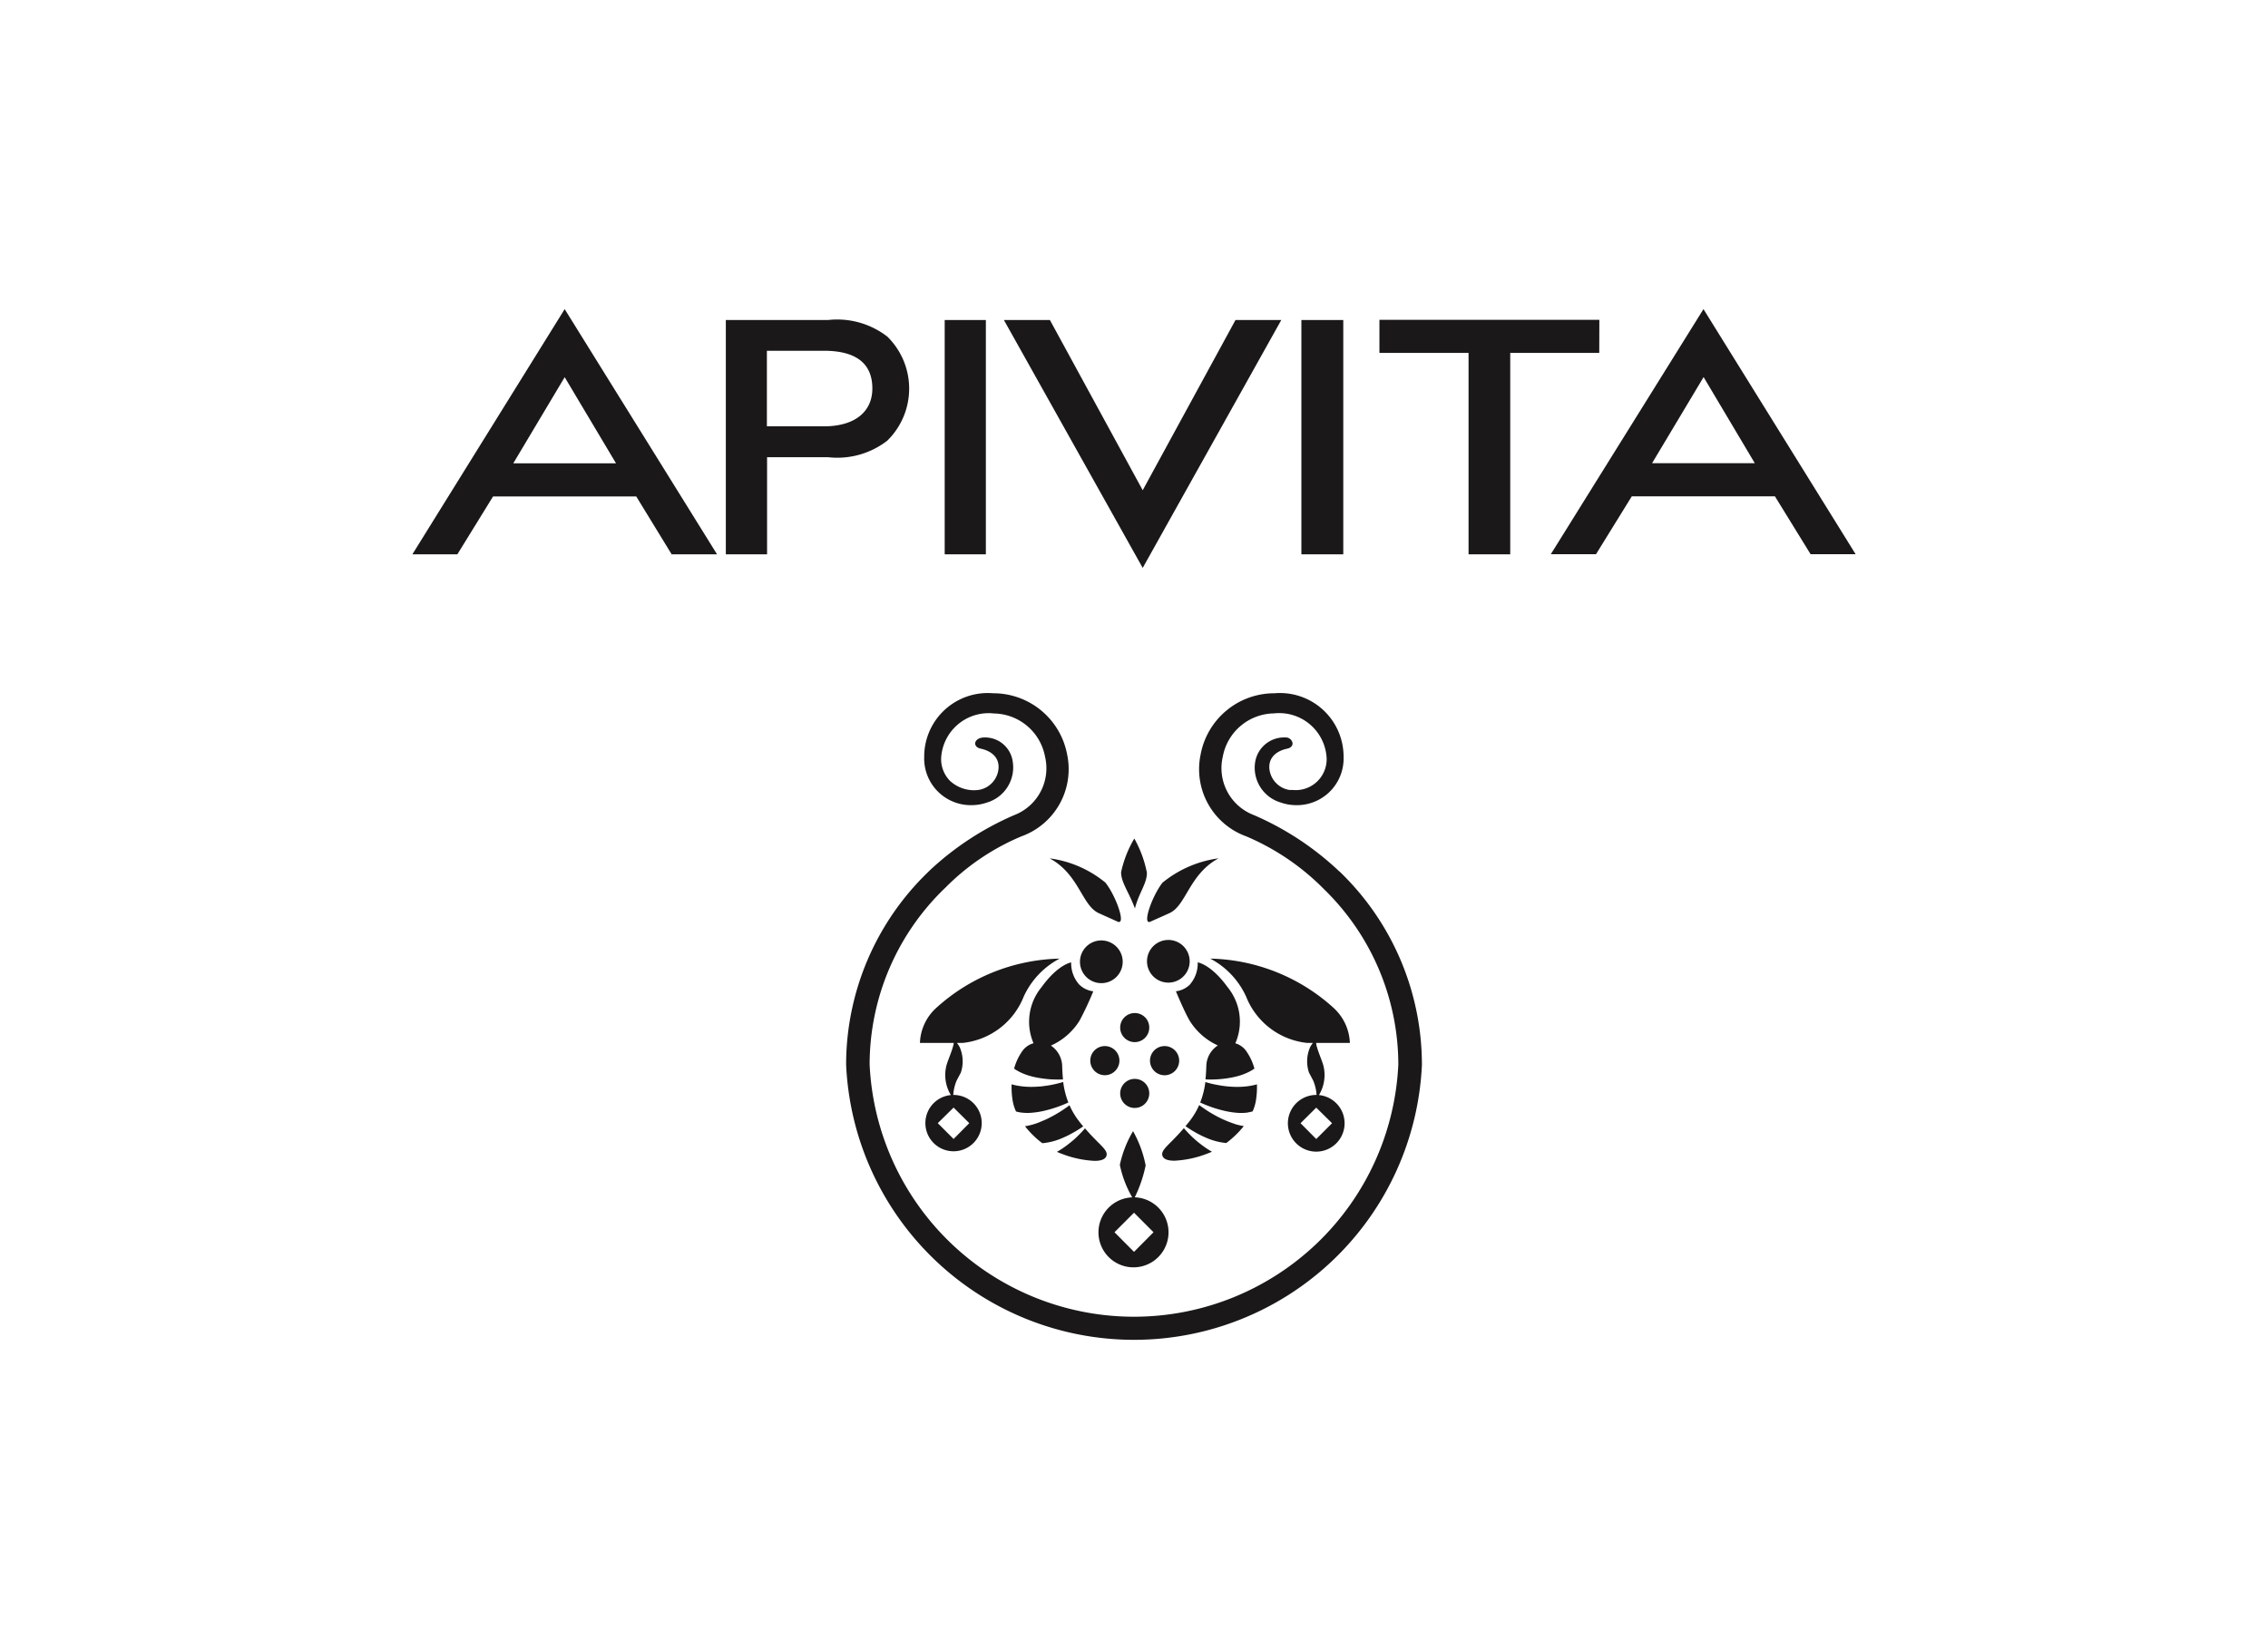 <svg xmlns="http://www.w3.org/2000/svg" width="88" height="64" viewBox="0 0 88 64">
  <g id="logo-apivita" transform="translate(-1336 -552)">
    <rect id="logo-apivita-2" data-name="logo-apivita" width="88" height="64" transform="translate(1336 552)" fill="none"/>
    <g id="logo-apivita-3" data-name="logo-apivita" transform="translate(1129.91 408.396)">
      <g id="Group_324" data-name="Group 324" transform="translate(222.09 155.604)">
        <path id="Path_216" data-name="Path 216" d="M222.137,165.041l-.047.075h1.746l1.385-2.246h5.556l1.374,2.246h1.761L228,155.6Zm7.855-3.457h-3.986L228,158.241Z" transform="translate(-222.09 -155.604)" fill="#1a1818"/>
        <rect id="Rectangle_148" data-name="Rectangle 148" width="1.597" height="9.093" transform="translate(20.655 0.419)" fill="#1a1818"/>
        <path id="Path_217" data-name="Path 217" d="M314.723,159.215a3.179,3.179,0,0,0-2.284-.641h-3.977v9.095h1.6V163.9h2.379a3.165,3.165,0,0,0,2.284-.642,2.828,2.828,0,0,0,0-4.042m-4.67.552h2.21c1.249,0,1.882.492,1.882,1.463,0,.92-.7,1.47-1.882,1.47h-2.21Z" transform="translate(-296.299 -158.156)" fill="#1a1818"/>
        <path id="Path_218" data-name="Path 218" d="M497.133,158.535H488.6v1.282h3.458v7.818h1.617v-7.818h3.454Z" transform="translate(-451.077 -158.123)" fill="#1a1818"/>
        <path id="Path_219" data-name="Path 219" d="M541.72,155.6l-5.877,9.437-.047.075h1.754l1.388-2.246h5.555l1.384,2.246h1.747Zm1.992,5.98h-3.987l2-3.343Z" transform="translate(-491.624 -155.604)" fill="#1a1818"/>
        <path id="Path_220" data-name="Path 220" d="M390.5,165.186l-3.587-6.58-.014-.026h-1.785L390.5,168.2l5.336-9.547.041-.073H394.1Z" transform="translate(-362.162 -158.161)" fill="#1a1818"/>
        <rect id="Rectangle_149" data-name="Rectangle 149" width="1.625" height="9.093" transform="translate(34.495 0.419)" fill="#1a1818"/>
      </g>
      <g id="Group_326" data-name="Group 326" transform="translate(238.919 170.508)">
        <g id="Group_325" data-name="Group 325" transform="translate(0 0)">
          <path id="Path_221" data-name="Path 221" d="M352.779,283.728a1.359,1.359,0,0,0,.029-2.717,5.18,5.18,0,0,0,.423-1.238,4.407,4.407,0,0,0-.489-1.329,4.346,4.346,0,0,0-.512,1.307,4.183,4.183,0,0,0,.481,1.262,1.358,1.358,0,0,0,.069,2.715m0-2.12.756.758-.756.762-.758-.762Zm11.171-5.753a11.182,11.182,0,0,1-22.342,0,10.392,10.392,0,0,1,3.16-7.447h0l.113-.11h0a11.39,11.39,0,0,1,3.246-2.118,1.948,1.948,0,0,0,1.2-2.266,2.052,2.052,0,0,0-1.984-1.68,1.845,1.845,0,0,0-2.049,1.746,1.211,1.211,0,0,0,.34.865,1.374,1.374,0,0,0,1.1.358.919.919,0,0,0,.788-.838c.028-.386-.226-.666-.7-.768-.166-.037-.214-.139-.206-.216.012-.1.128-.216.358-.216a1.084,1.084,0,0,1,1.1.945,1.423,1.423,0,0,1-.99,1.577,1.846,1.846,0,0,1-.616.105,1.81,1.81,0,0,1-1.83-1.867,2.466,2.466,0,0,1,2.675-2.475,2.912,2.912,0,0,1,2.871,2.379A2.769,2.769,0,0,1,348.418,267a9.083,9.083,0,0,0-2.9,1.937h0l-.035.036a9.507,9.507,0,0,0-2.962,6.879,10.268,10.268,0,0,0,20.514,0,9.505,9.505,0,0,0-2.816-6.732h0l-.036-.035a9.387,9.387,0,0,0-3.048-2.082,2.77,2.77,0,0,1-1.771-3.176,2.908,2.908,0,0,1,2.866-2.377,2.469,2.469,0,0,1,2.681,2.475,1.81,1.81,0,0,1-1.83,1.867,1.843,1.843,0,0,1-.616-.105,1.406,1.406,0,0,1-.987-1.554,1.138,1.138,0,0,1,1.178-.968.265.265,0,0,1,.274.215c.008.082-.041.182-.2.218-.472.1-.726.38-.7.766a.931.931,0,0,0,.789.84c.044,0,.087,0,.129,0a1.2,1.2,0,0,0,1.306-1.227,1.843,1.843,0,0,0-2.044-1.746,2.052,2.052,0,0,0-1.986,1.679,1.949,1.949,0,0,0,1.206,2.267,11.381,11.381,0,0,1,3.3,2.172h0l.036.029a10.4,10.4,0,0,1,3.184,7.471m-11.135-6.047c-.233-.636-.537-1.008-.537-1.407a4.345,4.345,0,0,1,.513-1.307,4.407,4.407,0,0,1,.489,1.329c0,.422-.308.766-.465,1.384m-3.313-1.945a4.3,4.3,0,0,1,2.169.943c.417.531.812,1.662.471,1.514-.382-.175-.507-.227-.736-.333-.65-.3-.76-1.508-1.9-2.124m4.381.943a4.355,4.355,0,0,1,2.172-.943c-1.14.616-1.251,1.826-1.9,2.124-.229.106-.353.158-.743.333-.333.148.056-.983.469-1.514m-5.812,8.475a3.25,3.25,0,0,1-.043-.649c.04.011.082.022.127.033a2.85,2.85,0,0,0,.462.062,3.651,3.651,0,0,0,.515-.011c.047,0,.083-.008.127-.013l.128-.017c.083-.012.165-.026.243-.043.149-.03.285-.067.4-.1a3.262,3.262,0,0,0,.2.795,4.822,4.822,0,0,1-.918.317l-.068.016-.064.013c-.044.009-.087.016-.13.023-.086.014-.17.023-.251.03a1.93,1.93,0,0,1-.425-.012,1.182,1.182,0,0,1-.154-.033l-.021-.006a1.67,1.67,0,0,1-.127-.4m2.267-5.388a1.248,1.248,0,0,0,.306.856.939.939,0,0,0,.552.269,12.214,12.214,0,0,1-.528,1.13,2.5,2.5,0,0,1-1.117.977.985.985,0,0,1,.438.789v.023c.006.152.014.32.032.5a3.978,3.978,0,0,1-.406,0c-.076,0-.154-.009-.233-.017l-.118-.014-.12-.017a3.3,3.3,0,0,1-.45-.1,2.336,2.336,0,0,1-.358-.143c-.049-.025-.092-.05-.129-.072s-.063-.041-.083-.056a2.171,2.171,0,0,1,.343-.714.8.8,0,0,1,.41-.271,2.109,2.109,0,0,1,.31-2.173c.644-.893,1.153-.963,1.153-.963m-1.793,6.358a2.69,2.69,0,0,0,.338-.078c.09-.028.181-.059.271-.1.045-.018.09-.037.134-.056l.068-.03.063-.03a5.047,5.047,0,0,0,.853-.522,2.914,2.914,0,0,0,.377.63c.053.068.1.13.155.191l-.022.015c-.1.069-.219.145-.35.219-.066.036-.134.073-.2.108s-.139.066-.215.1a2.479,2.479,0,0,1-.8.211h0a3.5,3.5,0,0,1-.672-.659m1.395,1.06c-.053-.02-.1-.042-.157-.065a3.412,3.412,0,0,0,.4-.265c.064-.049.134-.106.2-.159s.123-.109.18-.163c.114-.109.213-.215.295-.309l.015-.018c.2.236.377.412.514.549.24.241.372.374.314.531-.045.121-.2.183-.46.183a4.04,4.04,0,0,1-1.295-.284m5-6.563a1.245,1.245,0,0,0,.3-.856s.514.07,1.16.963a2.108,2.108,0,0,1,.3,2.178.8.8,0,0,1,.4.27,2.156,2.156,0,0,1,.34.71c-.02.016-.048.035-.084.057s-.08.047-.129.072a2.343,2.343,0,0,1-.358.143,3.3,3.3,0,0,1-.45.1c-.036.006-.082.012-.12.017l-.118.014c-.079.008-.157.014-.233.017a3.98,3.98,0,0,1-.406,0c.018-.178.026-.346.032-.5v-.023a.983.983,0,0,1,.447-.794,2.5,2.5,0,0,1-1.1-.972c-.207-.355-.527-1.13-.527-1.13a.945.945,0,0,0,.553-.269m2.246,4.973a1.929,1.929,0,0,1-.425.012c-.081-.007-.165-.015-.251-.03-.043-.007-.086-.014-.13-.023l-.064-.013-.068-.016a4.824,4.824,0,0,1-.918-.317,3.269,3.269,0,0,0,.2-.795c.117.036.253.073.4.1.078.016.16.03.243.043l.127.017c.044.005.081.01.127.013a3.653,3.653,0,0,0,.515.011,2.851,2.851,0,0,0,.462-.062c.045-.01.087-.021.127-.033a3.263,3.263,0,0,1-.043.649,1.717,1.717,0,0,1-.123.4l-.025.007a1.192,1.192,0,0,1-.154.033m-.85,1.188a2.5,2.5,0,0,1-.79-.21c-.076-.033-.143-.063-.215-.1s-.139-.071-.2-.108c-.131-.074-.25-.15-.35-.219l-.022-.015c.05-.06.1-.123.155-.191a2.909,2.909,0,0,0,.377-.63,5.053,5.053,0,0,0,.853.522l.063.03.068.03q.067.03.134.056c.09.036.181.067.271.1a2.665,2.665,0,0,0,.341.079,3.634,3.634,0,0,1-.682.658m-2.011.685c-.26,0-.415-.062-.46-.183-.058-.156.074-.289.314-.531.137-.138.312-.313.514-.549l.015.018c.081.094.181.2.294.309.057.054.117.109.18.163s.132.109.2.159a3.42,3.42,0,0,0,.4.265c-.053.024-.105.046-.157.065a4.04,4.04,0,0,1-1.295.284m-.98-5.161a.564.564,0,1,1-.563-.569.56.56,0,0,1,.563.569m-.563,1.986a.56.56,0,0,1,.563.569.564.564,0,1,1-.563-.569m1.724-.708a.566.566,0,1,1-.567-.565.566.566,0,0,1,.567.565m-2.319,0a.565.565,0,0,1-1.13,0,.565.565,0,1,1,1.13,0m.1-4.048a.829.829,0,1,1-1.009-.591.831.831,0,0,1,1.009.591m2.6.4a.828.828,0,1,1-.6-1.011.829.829,0,0,1,.6,1.011m5.652,1.639a7.355,7.355,0,0,0-4.827-1.951,3.141,3.141,0,0,1,1.39,1.471,2.867,2.867,0,0,0,2.359,1.8h.235a1,1,0,0,0-.112.172,1.374,1.374,0,0,0-.042.98c.058.109.11.206.165.313a1.732,1.732,0,0,1,.13.555h-.008a1.1,1.1,0,1,0,.1.005,1.5,1.5,0,0,0,.161-1.186c-.083-.258-.194-.49-.262-.765,0-.025-.006-.049-.009-.074h1.31a1.931,1.931,0,0,0-.591-1.319m-.1,4.436-.614.614-.609-.614.609-.605Zm-11.963-4.916a3.141,3.141,0,0,1,1.39-1.471,7.355,7.355,0,0,0-4.827,1.951,1.932,1.932,0,0,0-.591,1.319h1.31c0,.024,0,.049-.009.074-.068.275-.18.507-.262.765a1.5,1.5,0,0,0,.161,1.186,1.093,1.093,0,1,0,.106-.005h-.013a1.73,1.73,0,0,1,.13-.555c.055-.108.107-.2.165-.313a1.375,1.375,0,0,0-.042-.98,1,1,0,0,0-.112-.172h.235a2.867,2.867,0,0,0,2.359-1.8m-2.722,4.31.609.605-.609.614-.614-.614Z" transform="translate(-341.608 -261.45)" fill="#1a1818"/>
        </g>
      </g>
    </g>
  </g>
</svg>
